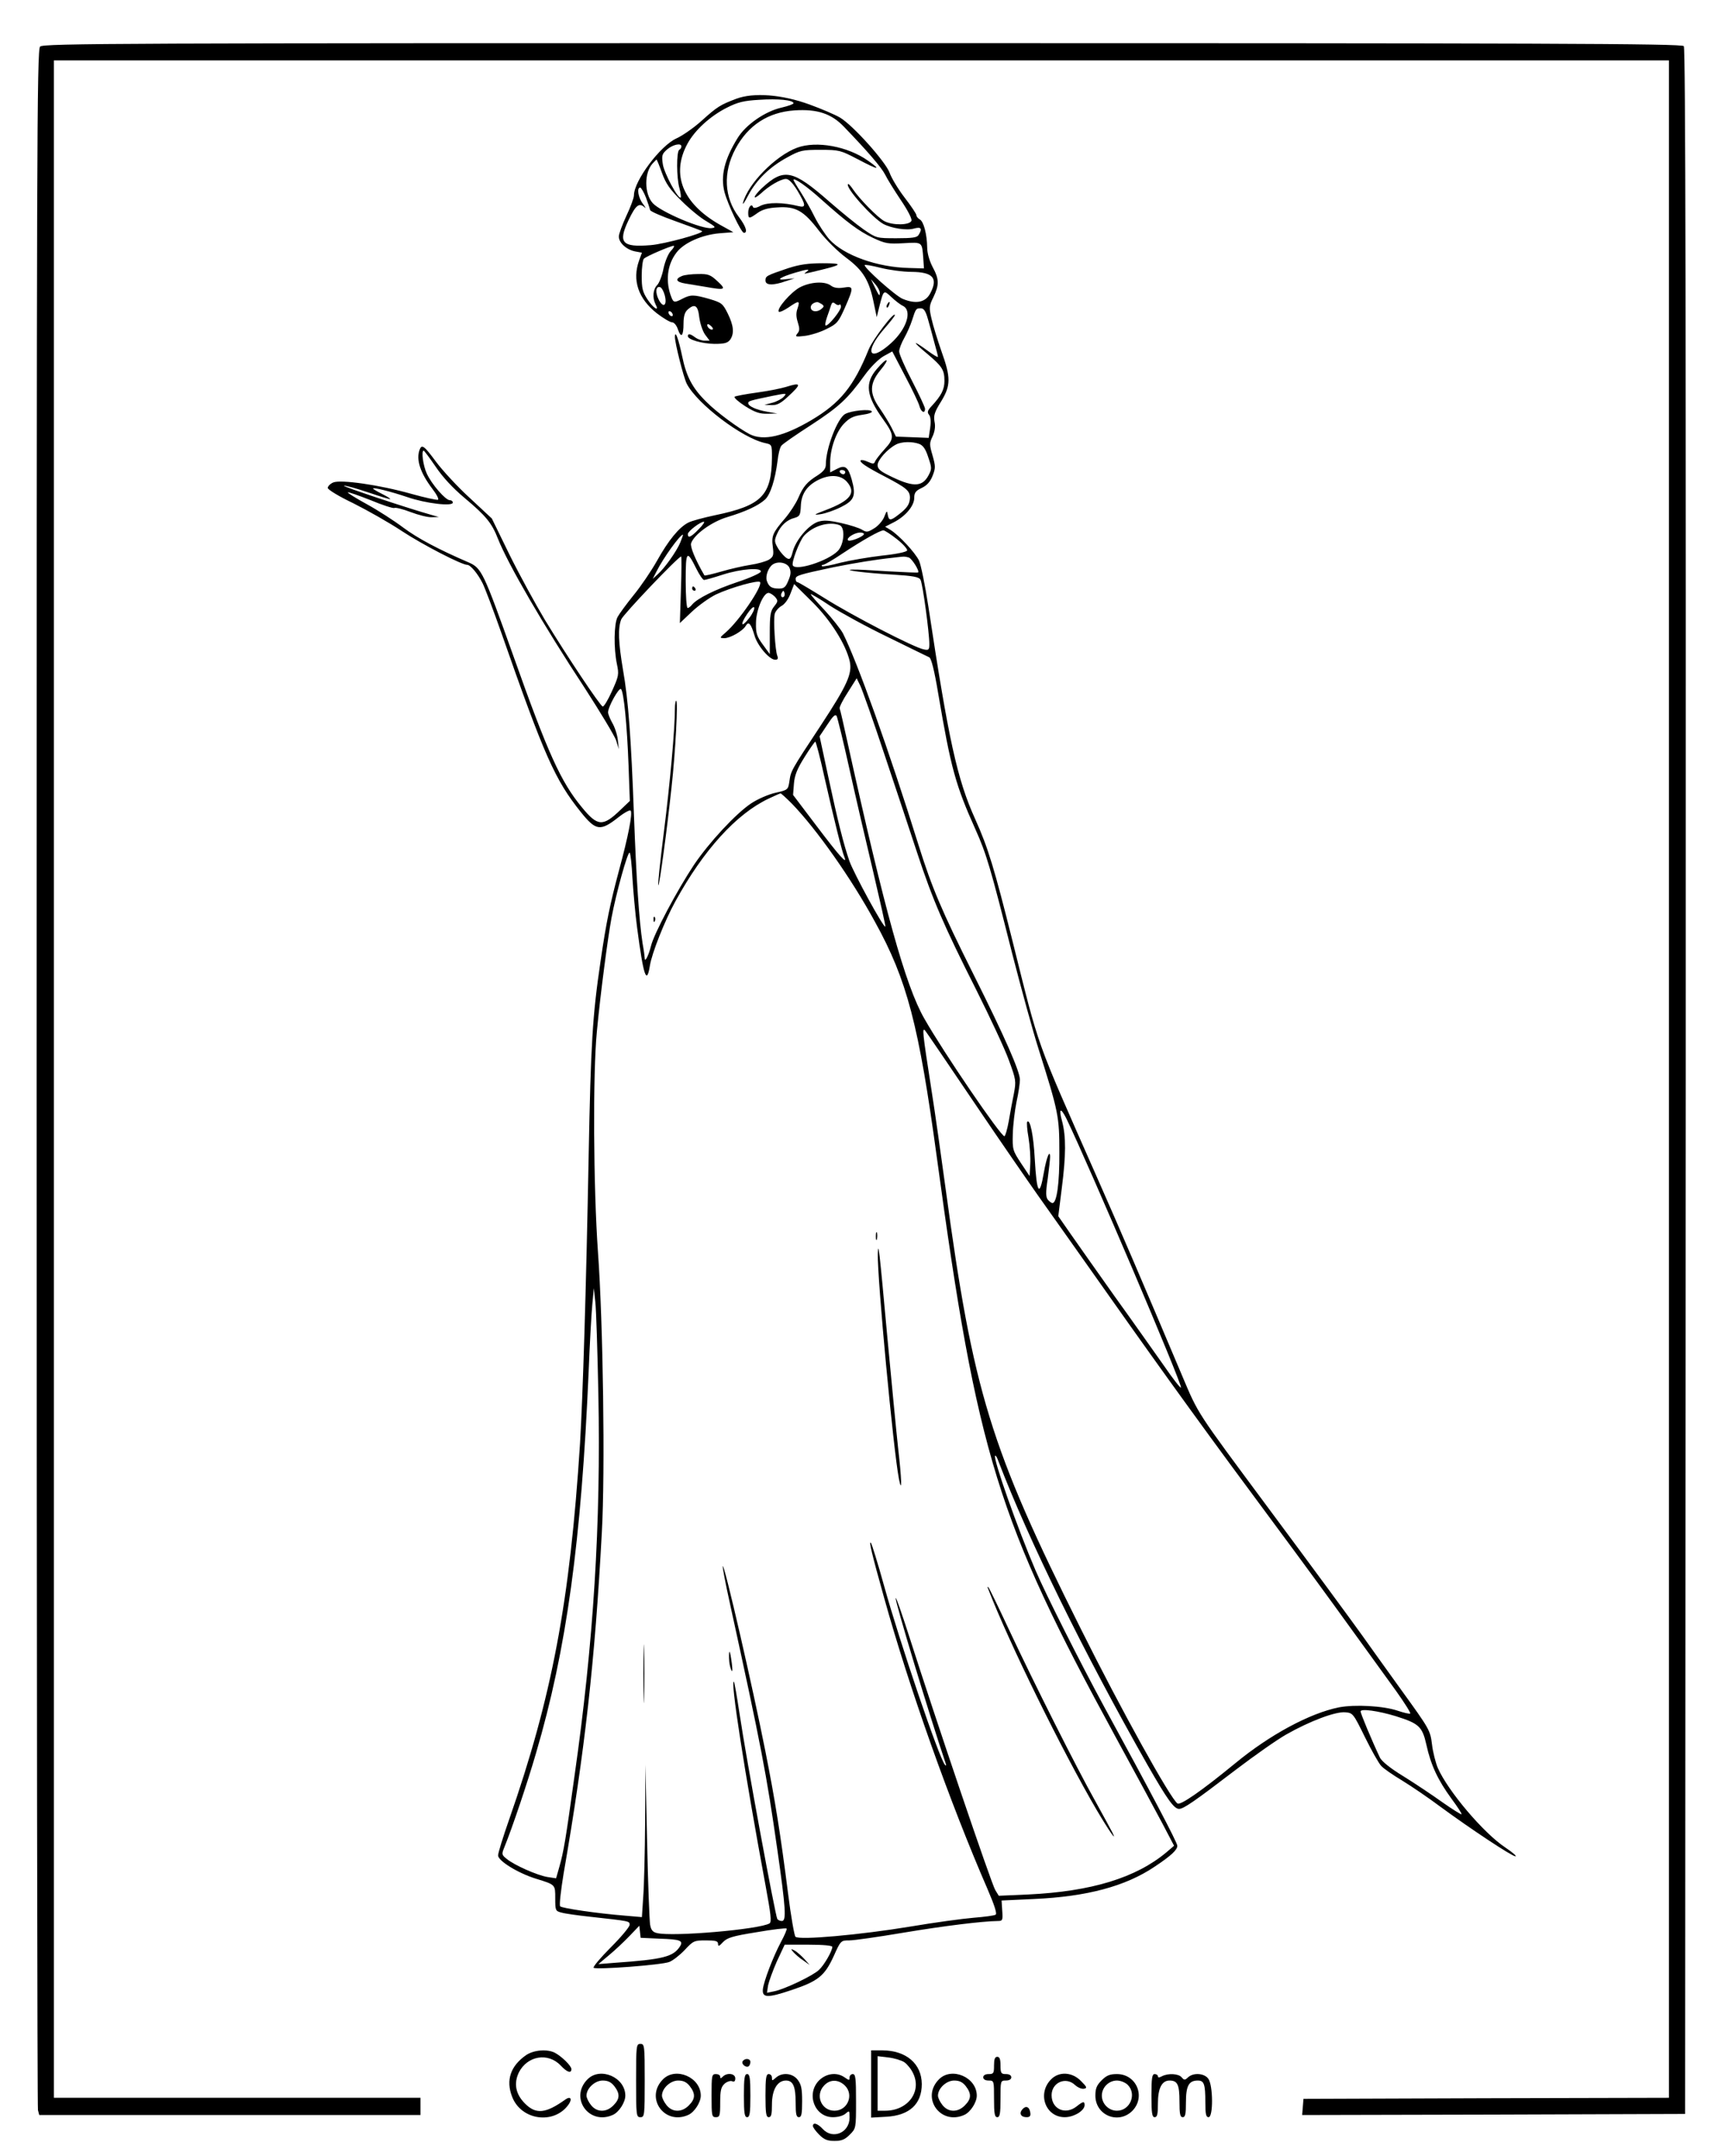 <?xml version="1.0" standalone="no"?>
<!DOCTYPE svg PUBLIC "-//W3C//DTD SVG 20010904//EN"
 "http://www.w3.org/TR/2001/REC-SVG-20010904/DTD/svg10.dtd">
<svg version="1.0" xmlns="http://www.w3.org/2000/svg"
 width="800pt" height="1000pt" viewBox="0 0 800 1000"
 preserveAspectRatio="xMidYMid meet">

<g transform="translate(0,1000) scale(0.1,-0.1)"
fill="#000000" stroke="none">
<path d="M186 9784 c-15 -14 -16 -462 -16 -4782 0 -2622 3 -4777 6 -4789 l6
-23 884 0 884 0 0 40 0 40 -850 0 -850 0 0 4725 0 4725 3745 0 3745 0 0 -4725
0 -4725 -847 -2 -848 -3 -3 -38 -3 -37 888 2 888 3 3 4789 c1 3532 -1 4792 -9
4802 -10 12 -628 14 -3810 14 -3439 0 -3799 -1 -3813 -16z"/>
<path d="M3415 9542 c-74 -28 -88 -36 -162 -103 -37 -33 -89 -69 -116 -81 -75
-34 -197 -197 -197 -264 0 -12 -16 -55 -35 -95 -19 -41 -35 -84 -35 -96 0 -29
35 -61 75 -69 l32 -6 -13 -36 c-33 -92 -4 -177 82 -245 30 -23 62 -42 71 -42
9 0 21 -14 27 -33 15 -43 26 -31 26 28 0 33 6 52 18 63 34 31 49 21 55 -35 4
-29 16 -65 27 -80 l21 -28 -24 0 c-13 0 -32 7 -43 15 -22 17 -34 19 -34 6 0
-16 65 -35 123 -36 47 0 61 4 73 19 20 29 17 65 -11 122 -23 46 -28 50 -84 67
-73 21 -88 21 -125 2 -36 -19 -42 -19 -51 3 -30 73 -22 153 22 210 34 46 119
83 200 90 l64 5 -63 35 c-172 98 -227 233 -150 375 34 63 105 128 182 167 51
26 79 33 150 37 88 6 160 -1 160 -16 0 -4 -25 -13 -55 -20 -76 -17 -166 -79
-204 -141 -62 -100 -80 -177 -61 -251 15 -57 78 -189 90 -189 19 0 9 31 -23
73 -69 90 -75 207 -16 317 58 109 152 170 274 178 105 7 171 -15 229 -76 111
-115 175 -190 191 -222 9 -19 42 -72 72 -117 34 -50 53 -88 50 -97 -8 -21 -87
-22 -125 -2 -30 15 -118 105 -147 149 -10 15 -20 26 -22 23 -15 -14 113 -157
164 -185 38 -20 109 -31 142 -21 33 9 40 0 21 -30 -7 -12 -30 -15 -102 -15
-93 0 -93 0 -153 41 -33 23 -104 81 -158 128 -171 150 -212 158 -314 63 -18
-17 -33 -35 -33 -41 0 -5 12 2 28 16 38 36 93 68 117 68 13 0 31 -18 53 -54
40 -67 41 -81 5 -72 -71 18 -142 18 -175 2 -20 -11 -34 -13 -36 -6 -6 18 -22
0 -22 -26 0 -30 4 -30 43 -2 22 16 50 24 92 26 85 6 122 -15 193 -108 33 -43
88 -97 127 -126 79 -59 106 -105 127 -208 l14 -67 13 53 c19 73 19 74 55 40
17 -16 41 -35 54 -41 44 -23 16 -108 -56 -173 -102 -92 -126 -42 -32 66 27 31
50 60 50 64 0 22 -102 -112 -121 -158 -69 -171 -132 -249 -265 -328 -130 -77
-223 -98 -287 -66 -53 28 -155 103 -202 151 -64 63 -92 117 -111 209 -17 81
-33 126 -34 92 0 -30 40 -188 55 -218 49 -94 257 -252 363 -275 32 -7 32 -7
32 -68 -2 -176 -48 -222 -265 -267 -52 -11 -108 -26 -123 -34 -43 -22 -92 -82
-145 -177 -27 -48 -76 -120 -109 -160 -33 -41 -66 -86 -74 -101 -17 -32 -18
-146 -3 -218 10 -48 9 -55 -23 -126 -18 -40 -37 -72 -43 -71 -13 5 -164 231
-268 402 -43 72 -117 207 -163 300 l-83 170 -102 95 c-56 51 -126 127 -156
167 -56 76 -67 84 -77 57 -17 -46 3 -107 59 -181 20 -26 32 -49 26 -51 -6 -2
-61 10 -122 27 -148 42 -331 68 -364 53 -14 -6 -25 -18 -25 -25 0 -8 53 -40
118 -71 64 -32 167 -90 227 -130 96 -63 276 -156 302 -156 15 0 49 -41 71 -85
11 -22 50 -125 87 -230 201 -575 249 -682 369 -832 70 -87 90 -90 175 -23 28
22 53 35 56 30 9 -14 -11 -118 -55 -280 -40 -150 -59 -239 -85 -420 -37 -249
-45 -379 -55 -900 -12 -636 -27 -1115 -40 -1335 -47 -735 -130 -1175 -329
-1745 -28 -80 -51 -154 -51 -166 0 -25 92 -82 176 -108 91 -28 89 -27 89 -91
0 -56 1 -59 29 -66 17 -5 75 -13 130 -19 189 -21 186 -20 186 -38 0 -9 -39
-56 -87 -104 -48 -48 -84 -91 -80 -95 11 -10 316 13 351 27 16 6 48 31 71 55
40 43 44 45 98 45 46 0 57 -3 57 -16 0 -13 5 -12 23 8 19 20 43 28 156 46 74
13 136 20 139 17 3 -2 -9 -31 -26 -62 -37 -70 -79 -180 -84 -219 -4 -41 21
-42 134 -4 122 41 152 65 194 156 33 74 34 74 73 74 21 0 134 16 252 36 186
31 363 53 437 54 22 0 23 4 20 48 l-3 47 150 7 c246 11 425 59 560 150 78 52
105 78 105 97 0 15 -125 252 -340 646 -110 203 -269 518 -317 630 -83 193
-199 522 -188 533 2 3 9 -7 14 -22 142 -371 399 -895 695 -1416 90 -157 121
-200 144 -200 21 0 69 33 264 182 84 64 189 138 233 163 109 62 228 107 274
103 35 -3 37 -5 91 -115 30 -61 64 -121 75 -133 10 -12 55 -43 100 -70 44 -27
123 -81 175 -120 143 -105 332 -230 348 -230 8 0 -13 18 -47 41 -101 67 -266
262 -313 369 -10 24 -23 74 -27 110 -8 65 -12 71 -142 251 -73 101 -155 216
-182 254 -56 78 -228 312 -442 600 -330 445 -316 423 -393 605 -188 445 -279
658 -397 925 -288 653 -261 577 -390 1093 -84 336 -113 431 -172 562 -84 185
-124 368 -218 990 -15 96 -34 191 -43 210 -18 37 -91 116 -132 142 l-25 15 41
21 c54 28 94 76 94 113 0 24 7 33 35 46 23 11 39 28 50 56 14 36 14 44 0 94
-15 51 -15 58 0 89 10 22 14 46 9 68 -5 29 0 45 30 93 46 75 46 112 2 234 -18
52 -39 119 -46 151 -12 51 -11 60 9 100 27 57 27 83 -4 140 -15 29 -25 64 -25
90 -1 61 -16 120 -34 130 -9 5 -16 14 -16 20 0 6 -25 43 -55 82 -30 39 -61 91
-69 114 -18 51 -171 222 -231 257 -22 13 -85 40 -140 60 -128 47 -260 57 -340
27z m-255 -221 c0 -6 -4 -13 -10 -16 -13 -8 -13 -130 1 -178 6 -22 8 -41 6
-43 -11 -11 -77 113 -83 154 -6 41 -4 48 20 69 27 23 66 31 66 14z m-90 -123
c18 -50 37 -77 90 -129 37 -37 89 -80 116 -95 43 -26 46 -29 25 -32 -44 -7
-237 75 -274 116 -39 43 -40 140 -1 183 9 10 18 19 19 19 1 0 13 -28 25 -62z
m740 -124 c119 -106 171 -145 238 -177 58 -27 70 -29 143 -25 88 5 85 7 91
-72 l3 -45 -68 2 c-149 3 -304 59 -371 133 -19 22 -50 68 -67 102 -17 35 -47
87 -65 116 -19 29 -34 55 -34 57 0 14 63 -30 130 -91z m-814 9 c10 -27 18 -52
19 -57 0 -6 53 -29 118 -52 65 -23 120 -44 123 -46 9 -10 -175 -60 -238 -65
-134 -11 -153 11 -103 116 34 71 49 82 75 59 7 -7 4 0 -8 16 -22 28 -30 76
-13 76 4 0 17 -21 27 -47z m116 -246 c-13 -13 -28 -50 -35 -83 -6 -32 -20 -67
-29 -76 -20 -20 -23 -59 -8 -89 20 -37 -9 -20 -37 22 -23 35 -27 52 -27 110 0
38 5 74 10 79 12 12 123 59 138 60 5 0 0 -11 -12 -23z m1116 -98 c99 -1 123
-29 87 -98 -22 -44 -67 -53 -129 -27 -32 13 -176 141 -176 156 0 4 33 -2 73
-12 39 -10 105 -19 145 -19z m-148 -97 c0 -19 -3 -15 -24 28 l-17 35 21 -24
c11 -13 20 -30 20 -39z m-997 -12 c12 -47 -7 -61 -28 -20 -17 33 -14 65 7 58
7 -3 16 -19 21 -38z m1221 -112 c8 -29 22 -78 30 -110 9 -31 16 -59 16 -63 0
-4 -22 9 -49 29 -71 52 -72 44 -2 -14 70 -59 81 -75 81 -127 0 -39 -14 -67
-58 -115 -20 -21 -23 -30 -14 -41 8 -9 10 -31 6 -61 l-7 -47 -76 3 -76 3 -20
41 c-11 22 -36 62 -55 90 -49 69 -48 115 3 177 48 58 32 63 -17 5 -56 -65 -49
-124 29 -232 53 -74 54 -89 8 -139 -22 -24 -42 -50 -45 -58 -4 -11 -9 -12 -33
-1 -15 7 -30 10 -33 7 -8 -8 24 -30 113 -76 99 -52 115 -65 115 -98 -1 -29
-12 -47 -54 -79 -36 -28 -44 -28 -49 1 -3 20 -5 19 -16 -10 -7 -18 -28 -42
-46 -53 -31 -19 -36 -20 -57 -7 -13 8 -56 22 -97 31 -58 13 -81 14 -107 6 -44
-15 -102 -83 -117 -137 -9 -35 -14 -40 -28 -32 -9 5 -27 24 -39 43 -19 32 -20
38 -7 68 17 40 46 67 82 76 24 7 27 13 29 55 2 55 27 93 79 120 55 28 106 25
135 -8 44 -51 17 -87 -99 -131 -55 -21 -59 -24 -24 -19 22 3 65 18 95 33 62
31 71 52 50 128 -17 59 -31 69 -69 49 l-31 -16 0 44 c0 66 27 142 63 181 27
28 44 36 85 42 30 4 49 11 45 16 -7 12 -94 4 -123 -12 -36 -19 -90 -160 -90
-234 0 -19 -10 -32 -37 -50 -50 -31 -68 -52 -91 -106 -11 -25 -38 -67 -61 -94
-57 -66 -64 -82 -57 -132 5 -39 3 -46 -18 -60 -14 -8 -52 -19 -86 -24 -33 -5
-94 -19 -135 -31 -42 -12 -76 -20 -78 -18 -42 72 -67 133 -62 149 13 40 95
100 169 122 83 25 142 52 174 81 25 23 47 93 58 179 3 31 11 63 18 71 6 8 68
51 138 96 130 85 169 121 249 232 27 37 63 73 87 87 l40 22 59 -113 c33 -62
63 -125 67 -140 7 -28 26 -38 26 -13 0 7 -27 65 -60 129 -33 63 -60 125 -60
137 0 12 11 40 24 63 13 23 29 60 36 82 17 53 18 55 40 55 15 0 23 -13 34 -52z
m-1184 21 c0 -6 -4 -7 -10 -4 -5 3 -10 11 -10 16 0 6 5 7 10 4 6 -3 10 -11 10
-16z m186 -66 c-7 -7 -26 7 -26 19 0 6 6 6 15 -2 9 -7 13 -15 11 -17z m957
-532 c18 -7 30 -24 42 -62 17 -50 17 -54 0 -86 -30 -54 -74 -53 -187 4 -36 18
-48 29 -48 46 0 23 45 74 85 95 25 14 76 15 108 3z m-2243 -105 c33 -49 79
-99 135 -146 98 -82 126 -116 154 -188 47 -119 210 -400 404 -695 71 -110 136
-218 144 -240 l13 -42 -5 45 c-3 25 -15 60 -26 78 -10 18 -19 40 -19 48 0 26
51 117 60 108 13 -13 28 -166 35 -354 l6 -165 -43 -41 c-82 -79 -106 -78 -179
11 -98 118 -158 251 -319 705 -139 389 -146 405 -208 432 -139 60 -235 111
-302 161 -41 31 -117 80 -168 108 -51 28 -91 53 -89 55 2 3 50 -14 106 -36 55
-23 105 -39 110 -36 5 3 39 -5 75 -19 37 -14 81 -25 99 -24 l32 1 -35 10
c-110 31 -413 132 -405 135 6 2 57 -12 113 -31 56 -19 102 -33 102 -31 0 3
-18 14 -40 25 -22 11 -40 22 -40 24 0 7 83 -14 160 -40 84 -29 210 -44 210
-25 0 6 -6 11 -14 11 -20 0 -85 75 -107 124 -17 37 -26 106 -14 106 2 0 27
-33 55 -74z m1900 -26 c0 -5 -4 -10 -9 -10 -6 0 -13 5 -16 10 -3 6 1 10 9 10
9 0 16 -4 16 -10z m-680 -265 c-36 -37 -50 -43 -50 -22 0 13 58 57 74 57 6 0
-5 -16 -24 -35z m654 19 c27 -11 21 -90 -9 -120 -46 -46 -192 -93 -208 -67 -8
13 30 112 51 137 42 47 116 69 166 50z m266 -65 c28 -22 49 -46 47 -52 -2 -7
-49 -17 -116 -24 -61 -7 -148 -22 -193 -33 -44 -12 -83 -19 -86 -16 -3 4 -1 6
5 6 6 0 46 23 89 52 95 63 175 108 191 108 6 0 34 -18 63 -41z m-154 22 c-8
-13 -66 -35 -73 -27 -10 10 29 35 55 36 13 0 21 -4 18 -9z m-851 -37 c-17 -41
-73 -120 -106 -149 l-22 -20 18 35 c31 62 109 170 122 170 2 0 -4 -16 -12 -36z
m75 -123 c14 -28 30 -51 35 -51 6 0 45 11 88 25 84 27 182 34 175 13 -3 -7
-51 -29 -109 -48 -104 -35 -184 -75 -209 -104 -7 -9 -16 -16 -21 -16 -5 0 -9
57 -9 126 0 140 5 146 50 55z m-72 -96 l-5 -155 56 53 c31 29 81 65 112 80 71
33 197 68 204 57 12 -20 -97 -179 -158 -232 -31 -27 -31 -27 -8 -28 28 0 87
34 100 58 13 22 24 9 40 -45 13 -47 69 -113 96 -113 12 0 15 5 10 18 -10 24
-19 166 -12 195 4 13 18 29 32 37 14 7 32 32 41 57 l17 44 84 -83 c85 -84 156
-197 174 -276 12 -57 -12 -110 -134 -296 -140 -212 -139 -211 -146 -260 -6
-39 -7 -40 -64 -53 -32 -7 -83 -29 -113 -49 -71 -47 -196 -182 -266 -286 -77
-116 -186 -320 -199 -376 -11 -44 -29 -79 -29 -56 0 5 -4 36 -10 69 -16 103
-29 299 -40 595 -13 356 -26 534 -51 675 -21 125 -24 191 -8 232 8 22 263 290
278 292 2 1 2 -69 -1 -154z m1057 149 c15 -6 50 -62 43 -69 -2 -2 -64 1 -138
5 -74 5 -148 9 -165 8 -56 -1 60 -16 185 -23 96 -6 122 -11 129 -24 10 -17 41
-247 41 -298 0 -27 -3 -30 -26 -25 -44 8 -332 157 -459 237 -66 41 -123 75
-127 75 -5 0 -8 7 -8 15 0 15 15 20 175 54 95 19 197 36 275 44 19 2 40 5 47
5 6 1 19 -1 28 -4z m-554 -47 c8 -18 7 -33 -5 -60 -12 -30 -20 -37 -43 -37
-35 0 -48 9 -57 37 -7 22 8 62 28 75 25 17 66 8 77 -15z m-25 -134 c-10 -10
-19 5 -10 18 6 11 8 11 12 0 2 -7 1 -15 -2 -18z m-42 -1 c15 -18 15 -21 -4
-45 -17 -21 -20 -40 -20 -123 l0 -98 -32 44 c-28 38 -33 53 -32 100 0 59 34
140 58 140 7 0 20 -8 30 -18z m524 -187 c97 -48 184 -90 192 -94 9 -5 23 -59
41 -167 59 -348 81 -426 172 -629 52 -116 70 -177 171 -577 42 -163 97 -364
123 -445 92 -291 96 -312 96 -478 1 -143 -12 -235 -32 -235 -5 0 -14 7 -21 15
-10 12 -11 33 -1 98 6 45 11 91 11 102 -1 36 -17 -5 -29 -74 -20 -117 -33 -97
-42 62 -6 113 -22 188 -35 174 -3 -3 -1 -36 6 -74 6 -37 10 -93 8 -123 l-3
-55 -40 60 c-38 58 -40 63 -38 135 1 41 9 108 17 148 9 40 16 87 16 104 0 39
-70 198 -215 488 -148 296 -193 402 -255 600 -139 445 -284 850 -351 983 -11
20 -49 68 -84 106 -36 38 -65 71 -65 75 0 3 41 -21 90 -54 50 -32 170 -98 268
-145z m-643 89 c-37 -48 -45 -34 -10 18 16 24 30 37 33 30 2 -7 -8 -29 -23
-48z m627 -634 c53 -157 121 -364 153 -460 71 -215 122 -333 273 -632 64 -128
133 -275 151 -326 33 -90 34 -96 23 -155 -7 -34 -18 -92 -24 -129 -7 -38 -16
-68 -20 -68 -17 0 -280 385 -371 545 -88 153 -185 504 -357 1284 -17 78 -33
148 -36 155 -2 6 15 40 38 75 l41 65 17 -35 c9 -19 60 -162 112 -319z m-163
-65 c28 -126 78 -342 111 -480 32 -137 58 -251 56 -253 -8 -7 -147 248 -167
305 -27 79 -53 181 -99 396 l-39 182 36 54 c26 40 37 50 43 40 4 -8 31 -117
59 -244z m-115 -42 c45 -198 80 -340 92 -368 16 -40 -24 5 -132 148 l-106 140
4 52 c3 39 15 69 49 123 24 39 47 71 50 72 3 0 23 -75 43 -167z m-152 -120
c116 -120 276 -347 386 -549 149 -270 203 -477 287 -1094 187 -1378 281 -1681
828 -2685 90 -165 188 -346 218 -403 l54 -103 -35 -30 c-142 -119 -349 -182
-641 -196 l-137 -6 -16 26 c-16 23 -275 787 -402 1185 -31 96 -57 172 -60 170
-6 -7 155 -540 232 -768 3 -10 2 -12 -4 -5 -25 26 -211 573 -282 830 -29 105
-57 194 -61 199 -11 12 5 -54 61 -254 116 -417 304 -947 479 -1350 34 -79 46
-117 38 -121 -7 -4 -52 -10 -102 -14 -49 -4 -182 -22 -294 -41 -230 -38 -515
-64 -532 -47 -5 5 -21 95 -34 199 -35 275 -60 433 -106 664 -59 298 -189 863
-197 856 -2 -3 12 -78 32 -168 148 -676 171 -798 221 -1147 39 -273 43 -331
21 -331 -8 0 -17 4 -21 9 -10 18 -144 741 -175 951 -12 80 -24 147 -26 149
-19 20 48 -414 147 -948 24 -130 28 -165 18 -172 -46 -28 -450 -63 -522 -45
-19 4 -28 14 -32 39 -3 17 -10 192 -14 387 l-8 355 -1 -261 c-1 -143 -5 -303
-9 -353 l-6 -93 -81 7 c-125 10 -289 34 -298 43 -5 5 3 73 16 153 98 564 145
984 177 1579 16 285 6 976 -18 1305 -21 298 -24 825 -5 1020 17 179 50 430 68
528 21 113 75 308 84 302 4 -2 10 -55 13 -117 4 -62 13 -167 22 -233 29 -221
44 -267 59 -174 9 58 69 209 118 298 131 239 283 406 433 477 28 13 52 24 55
24 3 0 26 -21 52 -47z m848 -1390 c118 -175 251 -367 294 -428 43 -60 191
-270 329 -465 266 -377 476 -667 783 -1080 104 -140 254 -345 333 -455 80
-110 177 -245 217 -300 39 -55 68 -101 64 -103 -5 -2 -30 4 -57 13 -67 23
-199 30 -273 16 -135 -27 -321 -127 -482 -260 -156 -128 -253 -195 -267 -186
-31 19 -262 435 -450 813 -419 839 -498 1096 -626 2042 -20 146 -49 353 -66
460 -41 263 -44 290 -27 268 7 -9 110 -160 228 -335z m425 -70 c106 -219 541
-1240 532 -1249 -3 -3 -39 43 -80 103 -42 59 -143 203 -226 318 -82 116 -175
247 -206 292 l-57 82 16 128 c20 156 20 241 2 311 -17 61 -8 68 19 15z m-2170
-1278 c12 -602 -22 -1153 -111 -1775 -41 -296 -50 -349 -70 -419 l-15 -53 -40
6 c-48 8 -154 55 -189 84 -24 19 -24 22 -11 54 37 91 107 299 147 437 141 479
210 979 244 1771 5 129 13 269 17 310 l7 75 7 -65 c4 -36 10 -227 14 -425z
m3698 -1495 c108 -34 123 -48 142 -132 21 -96 54 -165 116 -250 28 -38 50 -71
47 -73 -2 -2 -42 23 -89 56 -46 33 -127 87 -180 120 -61 37 -100 69 -109 86
-37 78 -90 205 -90 215 0 14 81 3 163 -22z m-3413 -1032 c94 -3 110 -9 94 -35
-31 -49 -77 -61 -304 -77 l-75 -6 50 42 c28 23 70 63 95 89 l45 47 3 -28 3
-28 89 -4z m800 -38 c0 -19 -38 -85 -62 -107 -28 -27 -161 -90 -207 -99 l-34
-7 5 34 c4 19 22 69 41 112 l36 77 110 0 c70 0 111 -4 111 -10z"/>
<path d="M3210 7270 c0 -5 5 -10 11 -10 5 0 7 5 4 10 -3 6 -8 10 -11 10 -2 0
-4 -4 -4 -10z"/>
<path d="M3130 6713 c0 -96 -23 -349 -51 -571 -17 -134 -29 -246 -26 -248 5
-5 40 255 61 451 19 171 31 405 22 405 -3 0 -6 -17 -6 -37z"/>
<path d="M3031 5734 c0 -11 3 -14 6 -6 3 7 2 16 -1 19 -3 4 -6 -2 -5 -13z"/>
<path d="M4062 4265 c0 -16 2 -22 5 -12 2 9 2 23 0 30 -3 6 -5 -1 -5 -18z"/>
<path d="M4071 4184 c-3 -109 72 -910 98 -1044 15 -74 13 -2 -4 145 -8 72 -30
303 -50 515 -38 417 -42 446 -44 384z"/>
<path d="M4583 2630 c96 -249 346 -757 503 -1025 56 -95 97 -154 73 -105 -7
14 -43 80 -80 147 -86 153 -283 545 -400 795 -49 105 -92 194 -96 197 -3 3 -4
-1 0 -9z"/>
<path d="M2984 2235 c0 -121 2 -169 3 -107 2 62 2 161 0 220 -1 59 -3 8 -3
-113z"/>
<path d="M3381 2309 c0 -19 5 -43 10 -54 6 -13 7 -4 3 30 -8 60 -14 72 -13 24z"/>
<path d="M3679 946 c8 -9 28 -27 45 -38 l31 -22 -25 28 c-14 15 -34 33 -45 39
-18 9 -19 9 -6 -7z"/>
<path d="M3697 9315 c-100 -37 -228 -167 -251 -255 -4 -14 7 1 24 34 39 73
100 132 181 176 60 33 70 35 154 35 87 0 93 -2 170 -42 98 -52 117 -55 50 -8
-93 66 -238 93 -328 60z"/>
<path d="M3655 8756 c-100 -34 -105 -36 -105 -57 0 -23 35 -24 95 -3 l40 13
-40 -4 c-50 -7 -29 9 42 30 57 17 74 19 53 4 -16 -12 -20 -12 75 11 93 23 93
29 0 29 -68 0 -107 -6 -160 -23z"/>
<path d="M3163 8720 c-34 -14 -28 -28 15 -35 20 -3 61 -10 91 -15 95 -17 101
-14 59 25 -33 31 -44 35 -90 34 -29 0 -63 -4 -75 -9z"/>
<path d="M3709 8667 c-42 -23 -109 -100 -97 -113 4 -3 24 6 45 20 48 33 54 33
42 -4 -8 -21 -7 -40 1 -65 9 -29 9 -39 -2 -52 -12 -15 -8 -16 34 -11 26 3 72
17 101 32 49 24 55 31 85 98 42 96 42 102 -6 94 -26 -4 -45 -1 -58 9 -29 22
-95 18 -145 -8z m101 -77 c13 -9 13 -12 -3 -25 -21 -15 -47 -10 -47 10 0 12
13 22 30 24 3 0 12 -4 20 -9z m83 -3 c4 3 7 -1 7 -10 0 -17 -56 -87 -70 -87
-5 0 -2 17 5 38 7 20 16 45 19 56 5 14 9 16 20 7 7 -6 16 -8 19 -4z"/>
<path d="M4115 8589 c-4 -6 -5 -12 -2 -15 2 -3 7 2 10 11 7 17 1 20 -8 4z"/>
<path d="M3644 8205 c-23 -7 -84 -19 -135 -26 -52 -7 -98 -16 -102 -19 -5 -4
18 -24 49 -44 46 -29 68 -36 104 -35 l45 1 -46 8 c-52 9 -89 26 -89 40 0 10 7
12 113 34 66 13 67 13 52 -4 -9 -10 -33 -23 -53 -28 l-37 -10 33 -1 c25 -1 43
8 77 40 64 59 62 67 -11 44z"/>
<path d="M2950 350 c0 -163 1 -170 20 -170 19 0 20 7 20 170 0 163 -1 170 -20
170 -19 0 -20 -7 -20 -170z"/>
<path d="M2440 468 c-72 -50 -95 -116 -65 -193 42 -110 195 -131 262 -36 18
26 9 40 -15 23 -91 -65 -136 -70 -187 -19 -44 44 -53 93 -29 144 39 78 136 95
195 32 29 -31 49 -37 49 -16 0 15 -45 59 -77 76 -36 18 -97 13 -133 -11z"/>
<path d="M4040 334 l0 -156 70 4 c108 6 165 59 165 152 -1 94 -72 155 -182
156 l-53 0 0 -156z m154 101 c13 -9 32 -32 41 -52 41 -85 -25 -173 -130 -173
l-35 0 0 126 0 127 50 -6 c27 -3 60 -13 74 -22z"/>
<path d="M4610 420 c0 -36 -2 -40 -25 -40 -16 0 -25 -6 -25 -15 0 -9 9 -15 25
-15 25 0 25 -1 25 -85 0 -69 3 -85 15 -85 12 0 15 16 15 85 0 84 0 85 25 85
16 0 25 6 25 15 0 9 -9 15 -25 15 -22 0 -25 4 -25 40 0 29 -4 40 -15 40 -11 0
-15 -11 -15 -40z"/>
<path d="M3444 439 c-7 -12 15 -31 28 -23 4 3 8 12 8 20 0 17 -26 19 -36 3z"/>
<path d="M2725 356 c-86 -86 7 -216 118 -165 28 13 57 58 57 89 0 85 -116 135
-175 76z m124 -32 c27 -35 26 -59 -4 -89 -33 -34 -77 -33 -104 1 -12 15 -21
34 -21 44 0 34 39 70 75 70 24 0 39 -7 54 -26z"/>
<path d="M3075 356 c-86 -86 7 -216 118 -165 28 13 57 58 57 89 0 85 -116 135
-175 76z m124 -32 c27 -35 26 -59 -4 -89 -33 -34 -77 -33 -104 1 -12 15 -21
34 -21 44 0 34 39 70 75 70 24 0 39 -7 54 -26z"/>
<path d="M3300 280 c0 -93 1 -100 20 -100 18 0 20 7 20 68 0 56 4 72 20 87 10
9 26 15 35 12 10 -5 15 0 15 13 0 23 -38 28 -58 8 -9 -9 -12 -9 -12 0 0 7 -9
12 -20 12 -19 0 -20 -7 -20 -100z"/>
<path d="M3450 280 c0 -82 3 -100 15 -100 12 0 15 18 15 100 0 82 -3 100 -15
100 -12 0 -15 -18 -15 -100z"/>
<path d="M3550 280 c0 -82 3 -100 15 -100 12 0 15 13 15 59 0 68 25 111 65
111 33 0 45 -27 45 -104 0 -52 3 -66 15 -66 12 0 15 15 15 74 0 59 -4 78 -21
100 -24 31 -72 35 -101 9 -17 -15 -18 -15 -18 0 0 10 -7 17 -15 17 -12 0 -15
-18 -15 -100z"/>
<path d="M3799 351 c-62 -62 -22 -171 64 -171 24 0 48 7 59 17 17 15 18 14 18
-19 0 -70 -78 -103 -124 -53 -24 26 -46 33 -46 14 0 -6 13 -24 29 -40 23 -23
38 -29 71 -29 33 0 48 6 71 29 29 29 29 30 29 155 0 105 -2 126 -15 126 -8 0
-15 -7 -15 -16 0 -14 -2 -14 -22 0 -36 26 -85 20 -119 -13z m118 -23 c45 -42
15 -118 -47 -118 -61 0 -91 72 -48 117 27 29 65 29 95 1z"/>
<path d="M4355 356 c-86 -86 7 -216 118 -165 28 13 57 58 57 89 0 85 -116 135
-175 76z m124 -32 c27 -35 26 -59 -4 -89 -33 -34 -77 -33 -104 1 -12 15 -21
34 -21 44 0 34 39 70 75 70 24 0 39 -7 54 -26z"/>
<path d="M4875 356 c-66 -66 -27 -176 63 -176 42 0 92 30 92 56 0 19 -7 18
-37 -6 -52 -41 -116 -13 -116 52 0 59 66 88 109 47 12 -11 30 -19 41 -17 16 3
14 8 -14 36 -41 42 -101 45 -138 8z"/>
<path d="M5109 351 c-23 -23 -29 -38 -29 -71 0 -91 106 -135 171 -71 64 65 20
171 -71 171 -33 0 -48 -6 -71 -29z m121 -21 c43 -43 11 -120 -50 -120 -38 0
-70 32 -70 70 0 38 32 70 70 70 17 0 39 -9 50 -20z"/>
<path d="M5340 280 c0 -82 3 -100 15 -100 12 0 15 14 15 63 0 71 18 107 54
107 37 0 46 -19 46 -97 0 -58 3 -73 15 -73 12 0 15 14 15 69 0 76 13 101 55
101 29 0 35 -16 35 -101 0 -55 3 -69 15 -69 22 0 21 147 -1 178 -18 26 -69 30
-94 7 -15 -14 -18 -14 -30 0 -14 17 -62 20 -91 5 -13 -7 -19 -7 -19 0 0 5 -7
10 -15 10 -12 0 -15 -18 -15 -100z"/>
<path d="M4741 216 c-16 -19 -6 -36 20 -36 15 0 20 6 17 22 -4 27 -21 33 -37
14z"/>
</g>
</svg>
